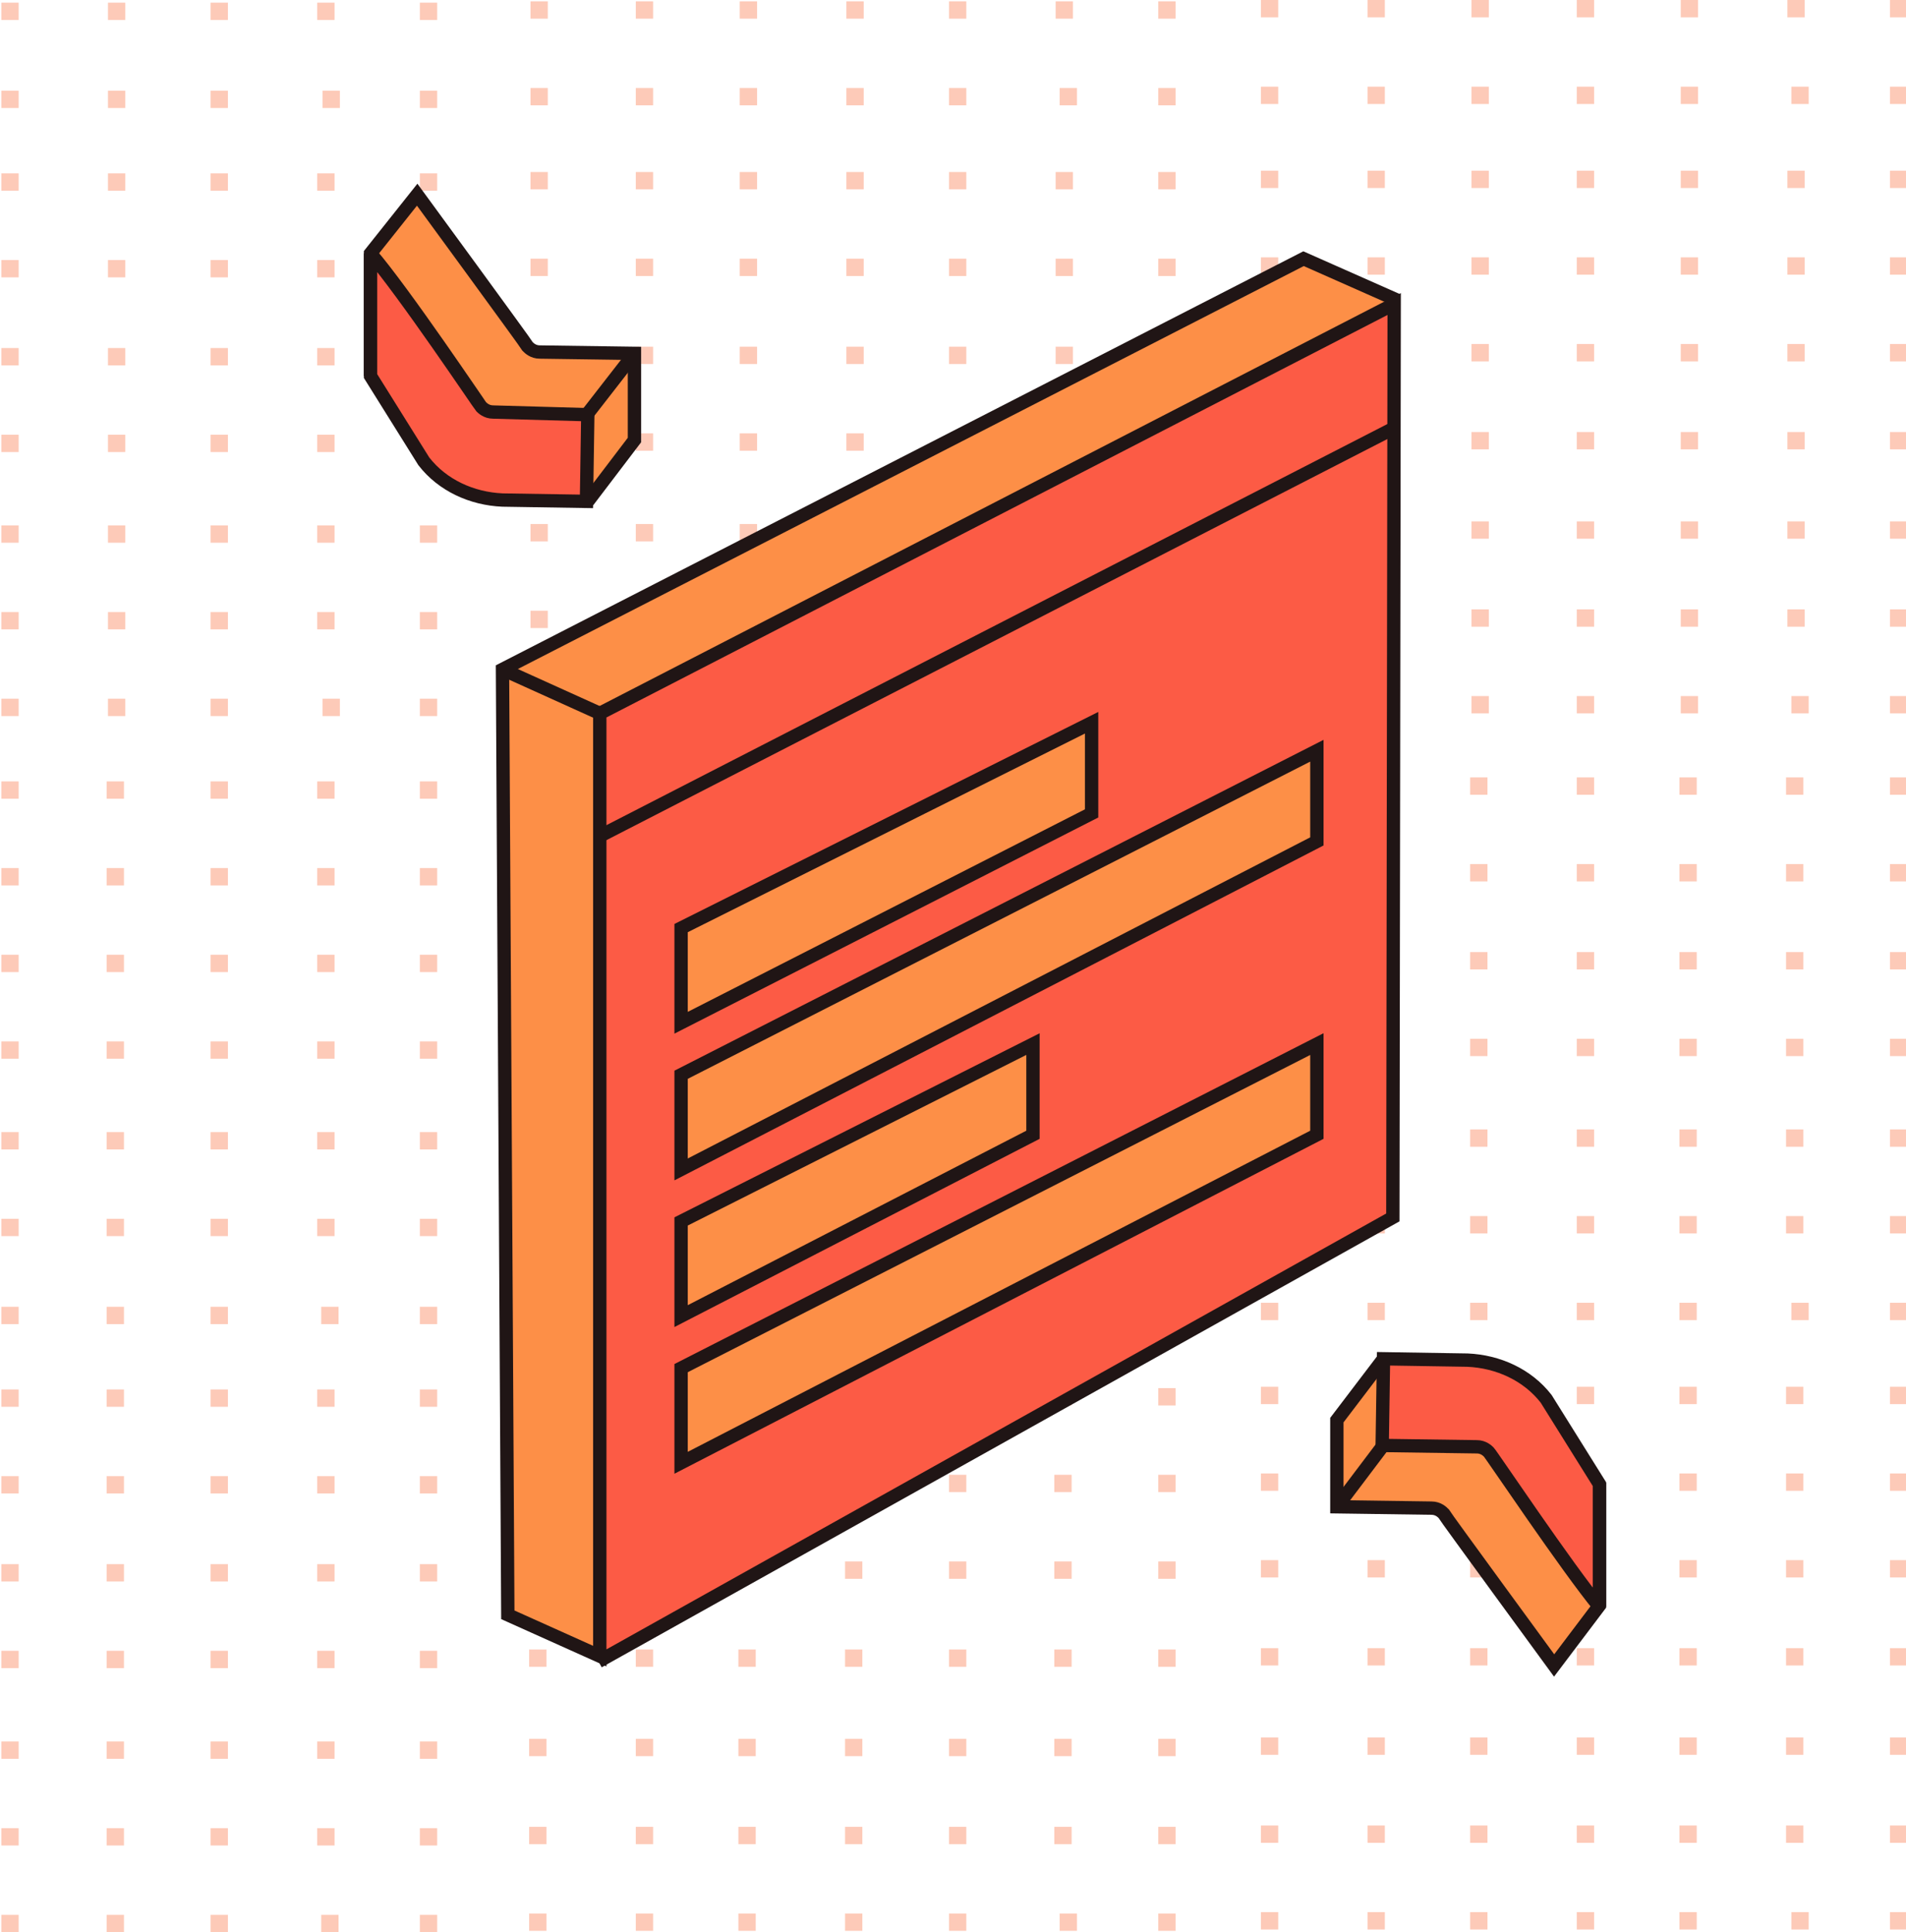 <?xml version="1.0" encoding="utf-8"?>
<!-- Generator: Adobe Illustrator 25.0.0, SVG Export Plug-In . SVG Version: 6.00 Build 0)  -->
<svg version="1.1" id="Layer_1" xmlns="http://www.w3.org/2000/svg" xmlns:xlink="http://www.w3.org/1999/xlink" x="0px" y="0px"
	 width="143px" height="144.9px" viewBox="0 0 143 144.9" style="enable-background:new 0 0 143 144.9;" xml:space="preserve">
<style type="text/css">
	.st0{opacity:0.4;}
	.st1{fill-rule:evenodd;clip-rule:evenodd;fill:#FB7A4E;}
	.st2{fill:#FD8F47;stroke:#201515;stroke-miterlimit:10;}
	.st3{fill:#FC5B45;stroke:#201515;stroke-miterlimit:10;}
	.st4{fill:#FC4931;stroke:#201515;stroke-miterlimit:10;}
	.st5{fill:#FC5B45;}
	.st6{fill:none;stroke:#201515;stroke-miterlimit:10;}
</style>
<g>
	<g class="st0">
		<rect x="0.1" y="0.2" class="st1" width="1.3" height="1.3"/>
		<rect x="8.1" y="0.2" class="st1" width="1.3" height="1.3"/>
		<rect x="15.8" y="0.2" class="st1" width="1.3" height="1.3"/>
		<rect x="23.8" y="0.2" class="st1" width="1.3" height="1.3"/>
		<rect x="31.5" y="0.2" class="st1" width="1.3" height="1.3"/>
		<rect x="0.1" y="6.8" class="st1" width="1.3" height="1.3"/>
		<rect x="8.1" y="6.8" class="st1" width="1.3" height="1.3"/>
		<rect x="15.8" y="6.8" class="st1" width="1.3" height="1.3"/>
		<rect x="24.2" y="6.8" class="st1" width="1.3" height="1.3"/>
		<rect x="31.5" y="6.8" class="st1" width="1.3" height="1.3"/>
		<rect x="0.1" y="13" class="st1" width="1.3" height="1.3"/>
		<rect x="0.1" y="19.5" class="st1" width="1.3" height="1.3"/>
		<rect x="8.1" y="13" class="st1" width="1.3" height="1.3"/>
		<rect x="8.1" y="19.5" class="st1" width="1.3" height="1.3"/>
		<rect x="15.8" y="13" class="st1" width="1.3" height="1.3"/>
		<rect x="15.8" y="19.5" class="st1" width="1.3" height="1.3"/>
		<rect x="23.8" y="13" class="st1" width="1.3" height="1.3"/>
		<rect x="23.8" y="19.5" class="st1" width="1.3" height="1.3"/>
		<rect x="31.5" y="13" class="st1" width="1.3" height="1.3"/>
		<rect x="31.5" y="19.5" class="st1" width="1.3" height="1.3"/>
		<rect x="0.1" y="26.1" class="st1" width="1.3" height="1.3"/>
		<rect x="0.1" y="32.6" class="st1" width="1.3" height="1.3"/>
		<rect x="8.1" y="26.1" class="st1" width="1.3" height="1.3"/>
		<rect x="8.1" y="32.6" class="st1" width="1.3" height="1.3"/>
		<rect x="15.8" y="26.1" class="st1" width="1.3" height="1.3"/>
		<rect x="15.8" y="32.6" class="st1" width="1.3" height="1.3"/>
		<rect x="23.8" y="26.1" class="st1" width="1.3" height="1.3"/>
		<rect x="23.8" y="32.6" class="st1" width="1.3" height="1.3"/>
		<rect x="31.5" y="26.1" class="st1" width="1.3" height="1.3"/>
		<rect x="31.5" y="32.6" class="st1" width="1.3" height="1.3"/>
		<rect x="0.1" y="39.4" class="st1" width="1.3" height="1.3"/>
		<rect x="0.1" y="45.9" class="st1" width="1.3" height="1.3"/>
		<rect x="8.1" y="39.4" class="st1" width="1.3" height="1.3"/>
		<rect x="8.1" y="45.9" class="st1" width="1.3" height="1.3"/>
		<rect x="15.8" y="39.4" class="st1" width="1.3" height="1.3"/>
		<rect x="15.8" y="45.9" class="st1" width="1.3" height="1.3"/>
		<rect x="23.8" y="39.4" class="st1" width="1.3" height="1.3"/>
		<rect x="23.8" y="45.9" class="st1" width="1.3" height="1.3"/>
		<rect x="31.5" y="39.4" class="st1" width="1.3" height="1.3"/>
		<rect x="31.5" y="45.9" class="st1" width="1.3" height="1.3"/>
		<rect x="0.1" y="52.4" class="st1" width="1.3" height="1.3"/>
		<rect x="8.1" y="52.4" class="st1" width="1.3" height="1.3"/>
		<rect x="15.8" y="52.4" class="st1" width="1.3" height="1.3"/>
		<rect x="24.2" y="52.4" class="st1" width="1.3" height="1.3"/>
		<rect x="31.5" y="52.4" class="st1" width="1.3" height="1.3"/>
		<rect x="39.8" y="0.1" class="st1" width="1.3" height="1.3"/>
		<rect x="47.7" y="0.1" class="st1" width="1.3" height="1.3"/>
		<rect x="55.5" y="0.1" class="st1" width="1.3" height="1.3"/>
		<rect x="63.5" y="0.1" class="st1" width="1.3" height="1.3"/>
		<rect x="71.2" y="0.1" class="st1" width="1.3" height="1.3"/>
		<rect x="79.2" y="0.1" class="st1" width="1.3" height="1.3"/>
		<rect x="86.9" y="0.1" class="st1" width="1.3" height="1.3"/>
		<rect x="39.8" y="6.6" class="st1" width="1.3" height="1.3"/>
		<rect x="47.7" y="6.6" class="st1" width="1.3" height="1.3"/>
		<rect x="55.5" y="6.6" class="st1" width="1.3" height="1.3"/>
		<rect x="63.5" y="6.6" class="st1" width="1.3" height="1.3"/>
		<rect x="71.2" y="6.6" class="st1" width="1.3" height="1.3"/>
		<rect x="79.5" y="6.6" class="st1" width="1.3" height="1.3"/>
		<rect x="86.9" y="6.6" class="st1" width="1.3" height="1.3"/>
		<rect x="94.6" class="st1" width="1.3" height="1.3"/>
		<rect x="102.6" class="st1" width="1.3" height="1.3"/>
		<rect x="110.4" class="st1" width="1.3" height="1.3"/>
		<rect x="118.3" class="st1" width="1.3" height="1.3"/>
		<rect x="126.1" class="st1" width="1.3" height="1.3"/>
		<rect x="134.1" class="st1" width="1.3" height="1.3"/>
		<rect x="141.8" class="st1" width="1.3" height="1.3"/>
		<rect x="94.6" y="6.5" class="st1" width="1.3" height="1.3"/>
		<rect x="102.6" y="6.5" class="st1" width="1.3" height="1.3"/>
		<rect x="110.4" y="6.5" class="st1" width="1.3" height="1.3"/>
		<rect x="118.3" y="6.5" class="st1" width="1.3" height="1.3"/>
		<rect x="126.1" y="6.5" class="st1" width="1.3" height="1.3"/>
		<rect x="134.4" y="6.5" class="st1" width="1.3" height="1.3"/>
		<rect x="141.8" y="6.5" class="st1" width="1.3" height="1.3"/>
		<rect x="39.8" y="12.9" class="st1" width="1.3" height="1.3"/>
		<rect x="47.7" y="12.9" class="st1" width="1.3" height="1.3"/>
		<rect x="39.8" y="19.4" class="st1" width="1.3" height="1.3"/>
		<rect x="47.7" y="19.4" class="st1" width="1.3" height="1.3"/>
		<rect x="55.5" y="12.9" class="st1" width="1.3" height="1.3"/>
		<rect x="55.5" y="19.4" class="st1" width="1.3" height="1.3"/>
		<rect x="63.5" y="12.9" class="st1" width="1.3" height="1.3"/>
		<rect x="63.5" y="19.4" class="st1" width="1.3" height="1.3"/>
		<rect x="71.2" y="12.9" class="st1" width="1.3" height="1.3"/>
		<rect x="71.2" y="19.4" class="st1" width="1.3" height="1.3"/>
		<rect x="79.2" y="12.9" class="st1" width="1.3" height="1.3"/>
		<rect x="79.2" y="19.4" class="st1" width="1.3" height="1.3"/>
		<rect x="86.9" y="12.9" class="st1" width="1.3" height="1.3"/>
		<rect x="86.9" y="19.4" class="st1" width="1.3" height="1.3"/>
		<rect x="39.8" y="26" class="st1" width="1.3" height="1.3"/>
		<rect x="47.7" y="26" class="st1" width="1.3" height="1.3"/>
		<rect x="39.8" y="32.5" class="st1" width="1.3" height="1.3"/>
		<rect x="47.7" y="32.5" class="st1" width="1.3" height="1.3"/>
		<rect x="55.5" y="26" class="st1" width="1.3" height="1.3"/>
		<rect x="55.5" y="32.5" class="st1" width="1.3" height="1.3"/>
		<rect x="63.5" y="26" class="st1" width="1.3" height="1.3"/>
		<rect x="63.5" y="32.5" class="st1" width="1.3" height="1.3"/>
		<rect x="71.2" y="26" class="st1" width="1.3" height="1.3"/>
		<rect x="71.2" y="32.5" class="st1" width="1.3" height="1.3"/>
		<rect x="79.2" y="26" class="st1" width="1.3" height="1.3"/>
		<rect x="79.2" y="32.5" class="st1" width="1.3" height="1.3"/>
		<rect x="86.9" y="26" class="st1" width="1.3" height="1.3"/>
		<rect x="86.9" y="32.5" class="st1" width="1.3" height="1.3"/>
		<rect x="39.8" y="39.3" class="st1" width="1.3" height="1.3"/>
		<rect x="47.7" y="39.3" class="st1" width="1.3" height="1.3"/>
		<rect x="39.8" y="45.8" class="st1" width="1.3" height="1.3"/>
		<rect x="47.7" y="45.8" class="st1" width="1.3" height="1.3"/>
		<rect x="55.5" y="39.3" class="st1" width="1.3" height="1.3"/>
		<rect x="55.5" y="45.8" class="st1" width="1.3" height="1.3"/>
		<rect x="63.5" y="39.3" class="st1" width="1.3" height="1.3"/>
		<rect x="63.5" y="45.8" class="st1" width="1.3" height="1.3"/>
		<rect x="71.2" y="39.3" class="st1" width="1.3" height="1.3"/>
		<rect x="71.2" y="45.8" class="st1" width="1.3" height="1.3"/>
		<rect x="79.2" y="39.3" class="st1" width="1.3" height="1.3"/>
		<rect x="79.2" y="45.8" class="st1" width="1.3" height="1.3"/>
		<rect x="86.9" y="39.3" class="st1" width="1.3" height="1.3"/>
		<rect x="86.9" y="45.8" class="st1" width="1.3" height="1.3"/>
		<rect x="39.8" y="52.3" class="st1" width="1.3" height="1.3"/>
		<rect x="47.7" y="52.3" class="st1" width="1.3" height="1.3"/>
		<rect x="55.5" y="52.3" class="st1" width="1.3" height="1.3"/>
		<rect x="63.5" y="52.3" class="st1" width="1.3" height="1.3"/>
		<rect x="71.2" y="52.3" class="st1" width="1.3" height="1.3"/>
		<rect x="79.5" y="52.3" class="st1" width="1.3" height="1.3"/>
		<rect x="86.9" y="52.3" class="st1" width="1.3" height="1.3"/>
		<rect x="94.6" y="12.8" class="st1" width="1.3" height="1.3"/>
		<rect x="102.6" y="12.8" class="st1" width="1.3" height="1.3"/>
		<rect x="94.6" y="19.3" class="st1" width="1.3" height="1.3"/>
		<rect x="102.6" y="19.3" class="st1" width="1.3" height="1.3"/>
		<rect x="110.4" y="12.8" class="st1" width="1.3" height="1.3"/>
		<rect x="110.4" y="19.3" class="st1" width="1.3" height="1.3"/>
		<rect x="118.3" y="12.8" class="st1" width="1.3" height="1.3"/>
		<rect x="118.3" y="19.3" class="st1" width="1.3" height="1.3"/>
		<rect x="126.1" y="12.8" class="st1" width="1.3" height="1.3"/>
		<rect x="126.1" y="19.3" class="st1" width="1.3" height="1.3"/>
		<rect x="134.1" y="12.8" class="st1" width="1.3" height="1.3"/>
		<rect x="134.1" y="19.3" class="st1" width="1.3" height="1.3"/>
		<rect x="141.8" y="12.8" class="st1" width="1.3" height="1.3"/>
		<rect x="141.8" y="19.3" class="st1" width="1.3" height="1.3"/>
		<rect x="94.6" y="25.8" class="st1" width="1.3" height="1.3"/>
		<rect x="102.6" y="25.8" class="st1" width="1.3" height="1.3"/>
		<rect x="94.6" y="32.4" class="st1" width="1.3" height="1.3"/>
		<rect x="102.6" y="32.4" class="st1" width="1.3" height="1.3"/>
		<rect x="110.4" y="25.8" class="st1" width="1.3" height="1.3"/>
		<rect x="110.4" y="32.4" class="st1" width="1.3" height="1.3"/>
		<rect x="118.3" y="25.8" class="st1" width="1.3" height="1.3"/>
		<rect x="118.3" y="32.4" class="st1" width="1.3" height="1.3"/>
		<rect x="126.1" y="25.8" class="st1" width="1.3" height="1.3"/>
		<rect x="126.1" y="32.4" class="st1" width="1.3" height="1.3"/>
		<rect x="134.1" y="25.8" class="st1" width="1.3" height="1.3"/>
		<rect x="134.1" y="32.4" class="st1" width="1.3" height="1.3"/>
		<rect x="141.8" y="25.8" class="st1" width="1.3" height="1.3"/>
		<rect x="141.8" y="32.4" class="st1" width="1.3" height="1.3"/>
		<rect x="94.6" y="39.1" class="st1" width="1.3" height="1.3"/>
		<rect x="102.6" y="39.1" class="st1" width="1.3" height="1.3"/>
		<rect x="94.6" y="45.7" class="st1" width="1.3" height="1.3"/>
		<rect x="102.6" y="45.7" class="st1" width="1.3" height="1.3"/>
		<rect x="110.4" y="39.1" class="st1" width="1.3" height="1.3"/>
		<rect x="110.4" y="45.7" class="st1" width="1.3" height="1.3"/>
		<rect x="118.3" y="39.1" class="st1" width="1.3" height="1.3"/>
		<rect x="118.3" y="45.7" class="st1" width="1.3" height="1.3"/>
		<rect x="126.1" y="39.1" class="st1" width="1.3" height="1.3"/>
		<rect x="126.1" y="45.7" class="st1" width="1.3" height="1.3"/>
		<rect x="134.1" y="39.1" class="st1" width="1.3" height="1.3"/>
		<rect x="134.1" y="45.7" class="st1" width="1.3" height="1.3"/>
		<rect x="141.8" y="39.1" class="st1" width="1.3" height="1.3"/>
		<rect x="141.8" y="45.7" class="st1" width="1.3" height="1.3"/>
		<rect x="94.6" y="52.2" class="st1" width="1.3" height="1.3"/>
		<rect x="102.6" y="52.2" class="st1" width="1.3" height="1.3"/>
		<rect x="110.4" y="52.2" class="st1" width="1.3" height="1.3"/>
		<rect x="118.3" y="52.2" class="st1" width="1.3" height="1.3"/>
		<rect x="126.1" y="52.2" class="st1" width="1.3" height="1.3"/>
		<rect x="134.4" y="52.2" class="st1" width="1.3" height="1.3"/>
		<rect x="141.8" y="52.2" class="st1" width="1.3" height="1.3"/>
		<rect x="0.1" y="58.6" class="st1" width="1.3" height="1.3"/>
		<rect x="0.1" y="65.1" class="st1" width="1.3" height="1.3"/>
		<rect x="8" y="58.6" class="st1" width="1.3" height="1.3"/>
		<rect x="8" y="65.1" class="st1" width="1.3" height="1.3"/>
		<rect x="15.8" y="58.6" class="st1" width="1.3" height="1.3"/>
		<rect x="15.8" y="65.1" class="st1" width="1.3" height="1.3"/>
		<rect x="23.8" y="58.6" class="st1" width="1.3" height="1.3"/>
		<rect x="23.8" y="65.1" class="st1" width="1.3" height="1.3"/>
		<rect x="31.5" y="58.6" class="st1" width="1.3" height="1.3"/>
		<rect x="31.5" y="65.1" class="st1" width="1.3" height="1.3"/>
		<rect x="0.1" y="71.6" class="st1" width="1.3" height="1.3"/>
		<rect x="0.1" y="78.1" class="st1" width="1.3" height="1.3"/>
		<rect x="8" y="71.6" class="st1" width="1.3" height="1.3"/>
		<rect x="8" y="78.1" class="st1" width="1.3" height="1.3"/>
		<rect x="15.8" y="71.6" class="st1" width="1.3" height="1.3"/>
		<rect x="15.8" y="78.1" class="st1" width="1.3" height="1.3"/>
		<rect x="23.8" y="71.6" class="st1" width="1.3" height="1.3"/>
		<rect x="23.8" y="78.1" class="st1" width="1.3" height="1.3"/>
		<rect x="31.5" y="71.6" class="st1" width="1.3" height="1.3"/>
		<rect x="31.5" y="78.1" class="st1" width="1.3" height="1.3"/>
		<rect x="0.1" y="84.9" class="st1" width="1.3" height="1.3"/>
		<rect x="0.1" y="91.4" class="st1" width="1.3" height="1.3"/>
		<rect x="8" y="84.9" class="st1" width="1.3" height="1.3"/>
		<rect x="8" y="91.4" class="st1" width="1.3" height="1.3"/>
		<rect x="15.8" y="84.9" class="st1" width="1.3" height="1.3"/>
		<rect x="15.8" y="91.4" class="st1" width="1.3" height="1.3"/>
		<rect x="23.8" y="84.9" class="st1" width="1.3" height="1.3"/>
		<rect x="23.8" y="91.4" class="st1" width="1.3" height="1.3"/>
		<rect x="31.5" y="84.9" class="st1" width="1.3" height="1.3"/>
		<rect x="31.5" y="91.4" class="st1" width="1.3" height="1.3"/>
		<rect x="0.1" y="98" class="st1" width="1.3" height="1.3"/>
		<rect x="8" y="98" class="st1" width="1.3" height="1.3"/>
		<rect x="15.8" y="98" class="st1" width="1.3" height="1.3"/>
		<rect x="24.1" y="98" class="st1" width="1.3" height="1.3"/>
		<rect x="31.5" y="98" class="st1" width="1.3" height="1.3"/>
		<rect x="0.1" y="104.2" class="st1" width="1.3" height="1.3"/>
		<rect x="0.1" y="110.7" class="st1" width="1.3" height="1.3"/>
		<rect x="8" y="104.2" class="st1" width="1.3" height="1.3"/>
		<rect x="8" y="110.7" class="st1" width="1.3" height="1.3"/>
		<rect x="15.8" y="104.2" class="st1" width="1.3" height="1.3"/>
		<rect x="15.8" y="110.7" class="st1" width="1.3" height="1.3"/>
		<rect x="23.8" y="104.2" class="st1" width="1.3" height="1.3"/>
		<rect x="23.8" y="110.7" class="st1" width="1.3" height="1.3"/>
		<rect x="31.5" y="104.2" class="st1" width="1.3" height="1.3"/>
		<rect x="31.5" y="110.7" class="st1" width="1.3" height="1.3"/>
		<rect x="0.1" y="117.3" class="st1" width="1.3" height="1.3"/>
		<rect x="0.1" y="123.8" class="st1" width="1.3" height="1.3"/>
		<rect x="8" y="117.3" class="st1" width="1.3" height="1.3"/>
		<rect x="8" y="123.8" class="st1" width="1.3" height="1.3"/>
		<rect x="15.8" y="117.3" class="st1" width="1.3" height="1.3"/>
		<rect x="15.8" y="123.8" class="st1" width="1.3" height="1.3"/>
		<rect x="23.8" y="117.3" class="st1" width="1.3" height="1.3"/>
		<rect x="23.8" y="123.8" class="st1" width="1.3" height="1.3"/>
		<rect x="31.5" y="117.3" class="st1" width="1.3" height="1.3"/>
		<rect x="31.5" y="123.8" class="st1" width="1.3" height="1.3"/>
		<rect x="0.1" y="130.6" class="st1" width="1.3" height="1.3"/>
		<rect x="0.1" y="137.1" class="st1" width="1.3" height="1.3"/>
		<rect x="8" y="130.6" class="st1" width="1.3" height="1.3"/>
		<rect x="8" y="137.1" class="st1" width="1.3" height="1.3"/>
		<rect x="15.8" y="130.6" class="st1" width="1.3" height="1.3"/>
		<rect x="15.8" y="137.1" class="st1" width="1.3" height="1.3"/>
		<rect x="23.8" y="130.6" class="st1" width="1.3" height="1.3"/>
		<rect x="23.8" y="137.1" class="st1" width="1.3" height="1.3"/>
		<rect x="31.5" y="130.6" class="st1" width="1.3" height="1.3"/>
		<rect x="31.5" y="137.1" class="st1" width="1.3" height="1.3"/>
		<rect x="0.1" y="143.6" class="st1" width="1.3" height="1.3"/>
		<rect x="8" y="143.6" class="st1" width="1.3" height="1.3"/>
		<rect x="15.8" y="143.6" class="st1" width="1.3" height="1.3"/>
		<rect x="24.1" y="143.6" class="st1" width="1.3" height="1.3"/>
		<rect x="31.5" y="143.6" class="st1" width="1.3" height="1.3"/>
		<rect x="39.7" y="58.4" class="st1" width="1.3" height="1.3"/>
		<rect x="47.7" y="58.4" class="st1" width="1.3" height="1.3"/>
		<rect x="39.7" y="65" class="st1" width="1.3" height="1.3"/>
		<rect x="47.7" y="65" class="st1" width="1.3" height="1.3"/>
		<rect x="55.4" y="58.4" class="st1" width="1.3" height="1.3"/>
		<rect x="55.4" y="65" class="st1" width="1.3" height="1.3"/>
		<rect x="63.4" y="58.4" class="st1" width="1.3" height="1.3"/>
		<rect x="63.4" y="65" class="st1" width="1.3" height="1.3"/>
		<rect x="71.2" y="58.4" class="st1" width="1.3" height="1.3"/>
		<rect x="71.2" y="65" class="st1" width="1.3" height="1.3"/>
		<rect x="79.1" y="58.4" class="st1" width="1.3" height="1.3"/>
		<rect x="79.1" y="65" class="st1" width="1.3" height="1.3"/>
		<rect x="86.9" y="58.4" class="st1" width="1.3" height="1.3"/>
		<rect x="86.9" y="65" class="st1" width="1.3" height="1.3"/>
		<rect x="39.7" y="71.5" class="st1" width="1.3" height="1.3"/>
		<rect x="47.7" y="71.5" class="st1" width="1.3" height="1.3"/>
		<rect x="39.7" y="78" class="st1" width="1.3" height="1.3"/>
		<rect x="47.7" y="78" class="st1" width="1.3" height="1.3"/>
		<rect x="55.4" y="71.5" class="st1" width="1.3" height="1.3"/>
		<rect x="55.4" y="78" class="st1" width="1.3" height="1.3"/>
		<rect x="63.4" y="71.5" class="st1" width="1.3" height="1.3"/>
		<rect x="63.4" y="78" class="st1" width="1.3" height="1.3"/>
		<rect x="71.2" y="71.5" class="st1" width="1.3" height="1.3"/>
		<rect x="71.2" y="78" class="st1" width="1.3" height="1.3"/>
		<rect x="79.1" y="71.5" class="st1" width="1.3" height="1.3"/>
		<rect x="79.1" y="78" class="st1" width="1.3" height="1.3"/>
		<rect x="86.9" y="71.5" class="st1" width="1.3" height="1.3"/>
		<rect x="86.9" y="78" class="st1" width="1.3" height="1.3"/>
		<rect x="39.7" y="84.8" class="st1" width="1.3" height="1.3"/>
		<rect x="47.7" y="84.8" class="st1" width="1.3" height="1.3"/>
		<rect x="39.7" y="91.3" class="st1" width="1.3" height="1.3"/>
		<rect x="47.7" y="91.3" class="st1" width="1.3" height="1.3"/>
		<rect x="55.4" y="84.8" class="st1" width="1.3" height="1.3"/>
		<rect x="55.4" y="91.3" class="st1" width="1.3" height="1.3"/>
		<rect x="63.4" y="84.8" class="st1" width="1.3" height="1.3"/>
		<rect x="63.4" y="91.3" class="st1" width="1.3" height="1.3"/>
		<rect x="71.2" y="84.8" class="st1" width="1.3" height="1.3"/>
		<rect x="71.2" y="91.3" class="st1" width="1.3" height="1.3"/>
		<rect x="79.1" y="84.8" class="st1" width="1.3" height="1.3"/>
		<rect x="79.1" y="91.3" class="st1" width="1.3" height="1.3"/>
		<rect x="86.9" y="84.8" class="st1" width="1.3" height="1.3"/>
		<rect x="86.9" y="91.3" class="st1" width="1.3" height="1.3"/>
		<rect x="39.7" y="97.8" class="st1" width="1.3" height="1.3"/>
		<rect x="47.7" y="97.8" class="st1" width="1.3" height="1.3"/>
		<rect x="55.4" y="97.8" class="st1" width="1.3" height="1.3"/>
		<rect x="63.4" y="97.8" class="st1" width="1.3" height="1.3"/>
		<rect x="71.2" y="97.8" class="st1" width="1.3" height="1.3"/>
		<rect x="79.5" y="97.8" class="st1" width="1.3" height="1.3"/>
		<rect x="86.9" y="97.8" class="st1" width="1.3" height="1.3"/>
		<rect x="94.6" y="58.3" class="st1" width="1.3" height="1.3"/>
		<rect x="102.6" y="58.3" class="st1" width="1.3" height="1.3"/>
		<rect x="94.6" y="64.8" class="st1" width="1.3" height="1.3"/>
		<rect x="102.6" y="64.8" class="st1" width="1.3" height="1.3"/>
		<rect x="110.3" y="58.3" class="st1" width="1.3" height="1.3"/>
		<rect x="110.3" y="64.8" class="st1" width="1.3" height="1.3"/>
		<rect x="118.3" y="58.3" class="st1" width="1.3" height="1.3"/>
		<rect x="118.3" y="64.8" class="st1" width="1.3" height="1.3"/>
		<rect x="126" y="58.3" class="st1" width="1.3" height="1.3"/>
		<rect x="126" y="64.8" class="st1" width="1.3" height="1.3"/>
		<rect x="134" y="58.3" class="st1" width="1.3" height="1.3"/>
		<rect x="134" y="64.8" class="st1" width="1.3" height="1.3"/>
		<rect x="141.8" y="58.3" class="st1" width="1.3" height="1.3"/>
		<rect x="141.8" y="64.8" class="st1" width="1.3" height="1.3"/>
		<rect x="94.6" y="71.4" class="st1" width="1.3" height="1.3"/>
		<rect x="102.6" y="71.4" class="st1" width="1.3" height="1.3"/>
		<rect x="94.6" y="77.9" class="st1" width="1.3" height="1.3"/>
		<rect x="102.6" y="77.9" class="st1" width="1.3" height="1.3"/>
		<rect x="110.3" y="71.4" class="st1" width="1.3" height="1.3"/>
		<rect x="110.3" y="77.9" class="st1" width="1.3" height="1.3"/>
		<rect x="118.3" y="71.4" class="st1" width="1.3" height="1.3"/>
		<rect x="118.3" y="77.9" class="st1" width="1.3" height="1.3"/>
		<rect x="126" y="71.4" class="st1" width="1.3" height="1.3"/>
		<rect x="126" y="77.9" class="st1" width="1.3" height="1.3"/>
		<rect x="134" y="71.4" class="st1" width="1.3" height="1.3"/>
		<rect x="134" y="77.9" class="st1" width="1.3" height="1.3"/>
		<rect x="141.8" y="71.4" class="st1" width="1.3" height="1.3"/>
		<rect x="141.8" y="77.9" class="st1" width="1.3" height="1.3"/>
		<rect x="94.6" y="84.7" class="st1" width="1.3" height="1.3"/>
		<rect x="102.6" y="84.7" class="st1" width="1.3" height="1.3"/>
		<rect x="94.6" y="91.2" class="st1" width="1.3" height="1.3"/>
		<rect x="102.6" y="91.2" class="st1" width="1.3" height="1.3"/>
		<rect x="110.3" y="84.7" class="st1" width="1.3" height="1.3"/>
		<rect x="110.3" y="91.2" class="st1" width="1.3" height="1.3"/>
		<rect x="118.3" y="84.7" class="st1" width="1.3" height="1.3"/>
		<rect x="118.3" y="91.2" class="st1" width="1.3" height="1.3"/>
		<rect x="126" y="84.7" class="st1" width="1.3" height="1.3"/>
		<rect x="126" y="91.2" class="st1" width="1.3" height="1.3"/>
		<rect x="134" y="84.7" class="st1" width="1.3" height="1.3"/>
		<rect x="134" y="91.2" class="st1" width="1.3" height="1.3"/>
		<rect x="141.8" y="84.7" class="st1" width="1.3" height="1.3"/>
		<rect x="141.8" y="91.2" class="st1" width="1.3" height="1.3"/>
		<rect x="94.6" y="97.7" class="st1" width="1.3" height="1.3"/>
		<rect x="102.6" y="97.7" class="st1" width="1.3" height="1.3"/>
		<rect x="110.3" y="97.7" class="st1" width="1.3" height="1.3"/>
		<rect x="118.3" y="97.7" class="st1" width="1.3" height="1.3"/>
		<rect x="126" y="97.7" class="st1" width="1.3" height="1.3"/>
		<rect x="134.4" y="97.7" class="st1" width="1.3" height="1.3"/>
		<rect x="141.8" y="97.7" class="st1" width="1.3" height="1.3"/>
		<rect x="39.7" y="104.1" class="st1" width="1.3" height="1.3"/>
		<rect x="47.7" y="104.1" class="st1" width="1.3" height="1.3"/>
		<rect x="39.7" y="110.6" class="st1" width="1.3" height="1.3"/>
		<rect x="47.7" y="110.6" class="st1" width="1.3" height="1.3"/>
		<rect x="55.4" y="104.1" class="st1" width="1.3" height="1.3"/>
		<rect x="55.4" y="110.6" class="st1" width="1.3" height="1.3"/>
		<rect x="63.4" y="104.1" class="st1" width="1.3" height="1.3"/>
		<rect x="63.4" y="110.6" class="st1" width="1.3" height="1.3"/>
		<rect x="71.2" y="104.1" class="st1" width="1.3" height="1.3"/>
		<rect x="71.2" y="110.6" class="st1" width="1.3" height="1.3"/>
		<rect x="79.1" y="104.1" class="st1" width="1.3" height="1.3"/>
		<rect x="79.1" y="110.6" class="st1" width="1.3" height="1.3"/>
		<rect x="86.9" y="104.1" class="st1" width="1.3" height="1.3"/>
		<rect x="86.9" y="110.6" class="st1" width="1.3" height="1.3"/>
		<rect x="39.7" y="117.1" class="st1" width="1.3" height="1.3"/>
		<rect x="47.7" y="117.1" class="st1" width="1.3" height="1.3"/>
		<rect x="39.7" y="123.7" class="st1" width="1.3" height="1.3"/>
		<rect x="47.7" y="123.7" class="st1" width="1.3" height="1.3"/>
		<rect x="55.4" y="117.1" class="st1" width="1.3" height="1.3"/>
		<rect x="55.4" y="123.7" class="st1" width="1.3" height="1.3"/>
		<rect x="63.4" y="117.1" class="st1" width="1.3" height="1.3"/>
		<rect x="63.4" y="123.7" class="st1" width="1.3" height="1.3"/>
		<rect x="71.2" y="117.1" class="st1" width="1.3" height="1.3"/>
		<rect x="71.2" y="123.7" class="st1" width="1.3" height="1.3"/>
		<rect x="79.1" y="117.1" class="st1" width="1.3" height="1.3"/>
		<rect x="79.1" y="123.7" class="st1" width="1.3" height="1.3"/>
		<rect x="86.9" y="117.1" class="st1" width="1.3" height="1.3"/>
		<rect x="86.9" y="123.7" class="st1" width="1.3" height="1.3"/>
		<rect x="39.7" y="130.4" class="st1" width="1.3" height="1.3"/>
		<rect x="47.7" y="130.4" class="st1" width="1.3" height="1.3"/>
		<rect x="39.7" y="137" class="st1" width="1.3" height="1.3"/>
		<rect x="47.7" y="137" class="st1" width="1.3" height="1.3"/>
		<rect x="55.4" y="130.4" class="st1" width="1.3" height="1.3"/>
		<rect x="55.4" y="137" class="st1" width="1.3" height="1.3"/>
		<rect x="63.4" y="130.4" class="st1" width="1.3" height="1.3"/>
		<rect x="63.4" y="137" class="st1" width="1.3" height="1.3"/>
		<rect x="71.2" y="130.4" class="st1" width="1.3" height="1.3"/>
		<rect x="71.2" y="137" class="st1" width="1.3" height="1.3"/>
		<rect x="79.1" y="130.4" class="st1" width="1.3" height="1.3"/>
		<rect x="79.1" y="137" class="st1" width="1.3" height="1.3"/>
		<rect x="86.9" y="130.4" class="st1" width="1.3" height="1.3"/>
		<rect x="86.9" y="137" class="st1" width="1.3" height="1.3"/>
		<rect x="39.7" y="143.5" class="st1" width="1.3" height="1.3"/>
		<rect x="47.7" y="143.5" class="st1" width="1.3" height="1.3"/>
		<rect x="55.4" y="143.5" class="st1" width="1.3" height="1.3"/>
		<rect x="63.4" y="143.5" class="st1" width="1.3" height="1.3"/>
		<rect x="71.2" y="143.5" class="st1" width="1.3" height="1.3"/>
		<rect x="79.5" y="143.5" class="st1" width="1.3" height="1.3"/>
		<rect x="86.9" y="143.5" class="st1" width="1.3" height="1.3"/>
		<rect x="94.6" y="104" class="st1" width="1.3" height="1.3"/>
		<rect x="102.6" y="104" class="st1" width="1.3" height="1.3"/>
		<rect x="94.6" y="110.5" class="st1" width="1.3" height="1.3"/>
		<rect x="102.6" y="110.5" class="st1" width="1.3" height="1.3"/>
		<rect x="110.3" y="104" class="st1" width="1.3" height="1.3"/>
		<rect x="110.3" y="110.5" class="st1" width="1.3" height="1.3"/>
		<rect x="118.3" y="104" class="st1" width="1.3" height="1.3"/>
		<rect x="118.3" y="110.5" class="st1" width="1.3" height="1.3"/>
		<rect x="126" y="104" class="st1" width="1.3" height="1.3"/>
		<rect x="126" y="110.5" class="st1" width="1.3" height="1.3"/>
		<rect x="134" y="104" class="st1" width="1.3" height="1.3"/>
		<rect x="134" y="110.5" class="st1" width="1.3" height="1.3"/>
		<rect x="141.8" y="104" class="st1" width="1.3" height="1.3"/>
		<rect x="141.8" y="110.5" class="st1" width="1.3" height="1.3"/>
		<rect x="94.6" y="117" class="st1" width="1.3" height="1.3"/>
		<rect x="102.6" y="117" class="st1" width="1.3" height="1.3"/>
		<rect x="94.6" y="123.6" class="st1" width="1.3" height="1.3"/>
		<rect x="102.6" y="123.6" class="st1" width="1.3" height="1.3"/>
		<rect x="110.3" y="117" class="st1" width="1.3" height="1.3"/>
		<rect x="110.3" y="123.6" class="st1" width="1.3" height="1.3"/>
		<rect x="118.3" y="117" class="st1" width="1.3" height="1.3"/>
		<rect x="118.3" y="123.6" class="st1" width="1.3" height="1.3"/>
		<rect x="126" y="117" class="st1" width="1.3" height="1.3"/>
		<rect x="126" y="123.6" class="st1" width="1.3" height="1.3"/>
		<rect x="134" y="117" class="st1" width="1.3" height="1.3"/>
		<rect x="134" y="123.6" class="st1" width="1.3" height="1.3"/>
		<rect x="141.8" y="117" class="st1" width="1.3" height="1.3"/>
		<rect x="141.8" y="123.6" class="st1" width="1.3" height="1.3"/>
		<rect x="94.6" y="130.3" class="st1" width="1.3" height="1.3"/>
		<rect x="102.6" y="130.3" class="st1" width="1.3" height="1.3"/>
		<rect x="94.6" y="136.9" class="st1" width="1.3" height="1.3"/>
		<rect x="102.6" y="136.9" class="st1" width="1.3" height="1.3"/>
		<rect x="110.3" y="130.3" class="st1" width="1.3" height="1.3"/>
		<rect x="110.3" y="136.9" class="st1" width="1.3" height="1.3"/>
		<rect x="118.3" y="130.3" class="st1" width="1.3" height="1.3"/>
		<rect x="118.3" y="136.9" class="st1" width="1.3" height="1.3"/>
		<rect x="126" y="130.3" class="st1" width="1.3" height="1.3"/>
		<rect x="126" y="136.9" class="st1" width="1.3" height="1.3"/>
		<rect x="134" y="130.3" class="st1" width="1.3" height="1.3"/>
		<rect x="134" y="136.9" class="st1" width="1.3" height="1.3"/>
		<rect x="141.8" y="130.3" class="st1" width="1.3" height="1.3"/>
		<rect x="141.8" y="136.9" class="st1" width="1.3" height="1.3"/>
		<rect x="94.6" y="143.4" class="st1" width="1.3" height="1.3"/>
		<rect x="102.6" y="143.4" class="st1" width="1.3" height="1.3"/>
		<rect x="110.3" y="143.4" class="st1" width="1.3" height="1.3"/>
		<rect x="118.3" y="143.4" class="st1" width="1.3" height="1.3"/>
		<rect x="126" y="143.4" class="st1" width="1.3" height="1.3"/>
		<rect x="134.4" y="143.4" class="st1" width="1.3" height="1.3"/>
		<rect x="141.8" y="143.4" class="st1" width="1.3" height="1.3"/>
	</g>
	<g>
		<path class="st2" d="M103.8,101.9l-3.5,4.6l0,6.5l7.1,0.1c0.5,0,0.8,0.3,0.9,0.4c0.1,0.2,8.3,11.4,8.3,11.4l3.4-4.5l0-9.2"/>
		<path class="st3" d="M120,120.5l0-9.2l-4-6.4c-1.4-1.8-3.6-2.8-5.9-2.9l-6.3-0.1l-0.1,6.5l7.1,0.1c0.5,0,0.8,0.3,0.9,0.4
			C111.9,109.1,117.6,117.6,120,120.5"/>
		<line class="st4" x1="103.7" y1="108.5" x2="100.3" y2="113"/>
	</g>
	<g>
		<path class="st2" d="M44.1,37.6l3.5-4.6l0-6.5l-7.1-0.1c-0.5,0-0.8-0.3-0.9-0.4c-0.1-0.2-8.3-11.4-8.3-11.4L27.8,19l0,9.2"/>
		<path class="st3" d="M27.8,19l0,9.2l4,6.4c1.4,1.8,3.6,2.8,5.9,2.9l6.3,0.1l0.1-6.5L37,30.9c-0.5,0-0.8-0.3-0.9-0.4
			C36,30.4,30.3,21.9,27.8,19"/>
		<line class="st4" x1="44.1" y1="31" x2="47.6" y2="26.5"/>
	</g>
	<g>
		<g>
			<polyline class="st2" points="104.8,22.5 97.8,19.4 37.7,50.2 38.1,121.1 45,124.2 45,53.5 			"/>
			<polyline class="st5" points="44.9,124.6 104.5,91.3 104.6,22.8 45,53.5 45,124.2 			"/>
			<polyline class="st6" points="44.9,124.6 104.5,91.3 104.6,22.8 45,53.5 45,124.2 			"/>
			<line class="st6" x1="104.6" y1="32.1" x2="45" y2="62.7"/>
			<line class="st4" x1="45" y1="53.5" x2="37.7" y2="50.2"/>
		</g>
		<polygon class="st2" points="51.1,69.6 51.1,76.7 81.9,61 81.9,54.2 		"/>
		<polygon class="st2" points="51.1,80.6 51.1,87.7 98.8,63.1 98.8,56.3 		"/>
		<polygon class="st2" points="51.1,91.6 51.1,98.7 77.5,85.1 77.5,78.3 		"/>
		<polygon class="st2" points="51.1,102.6 51.1,109.7 98.8,85.1 98.8,78.3 		"/>
	</g>
</g>
</svg>
